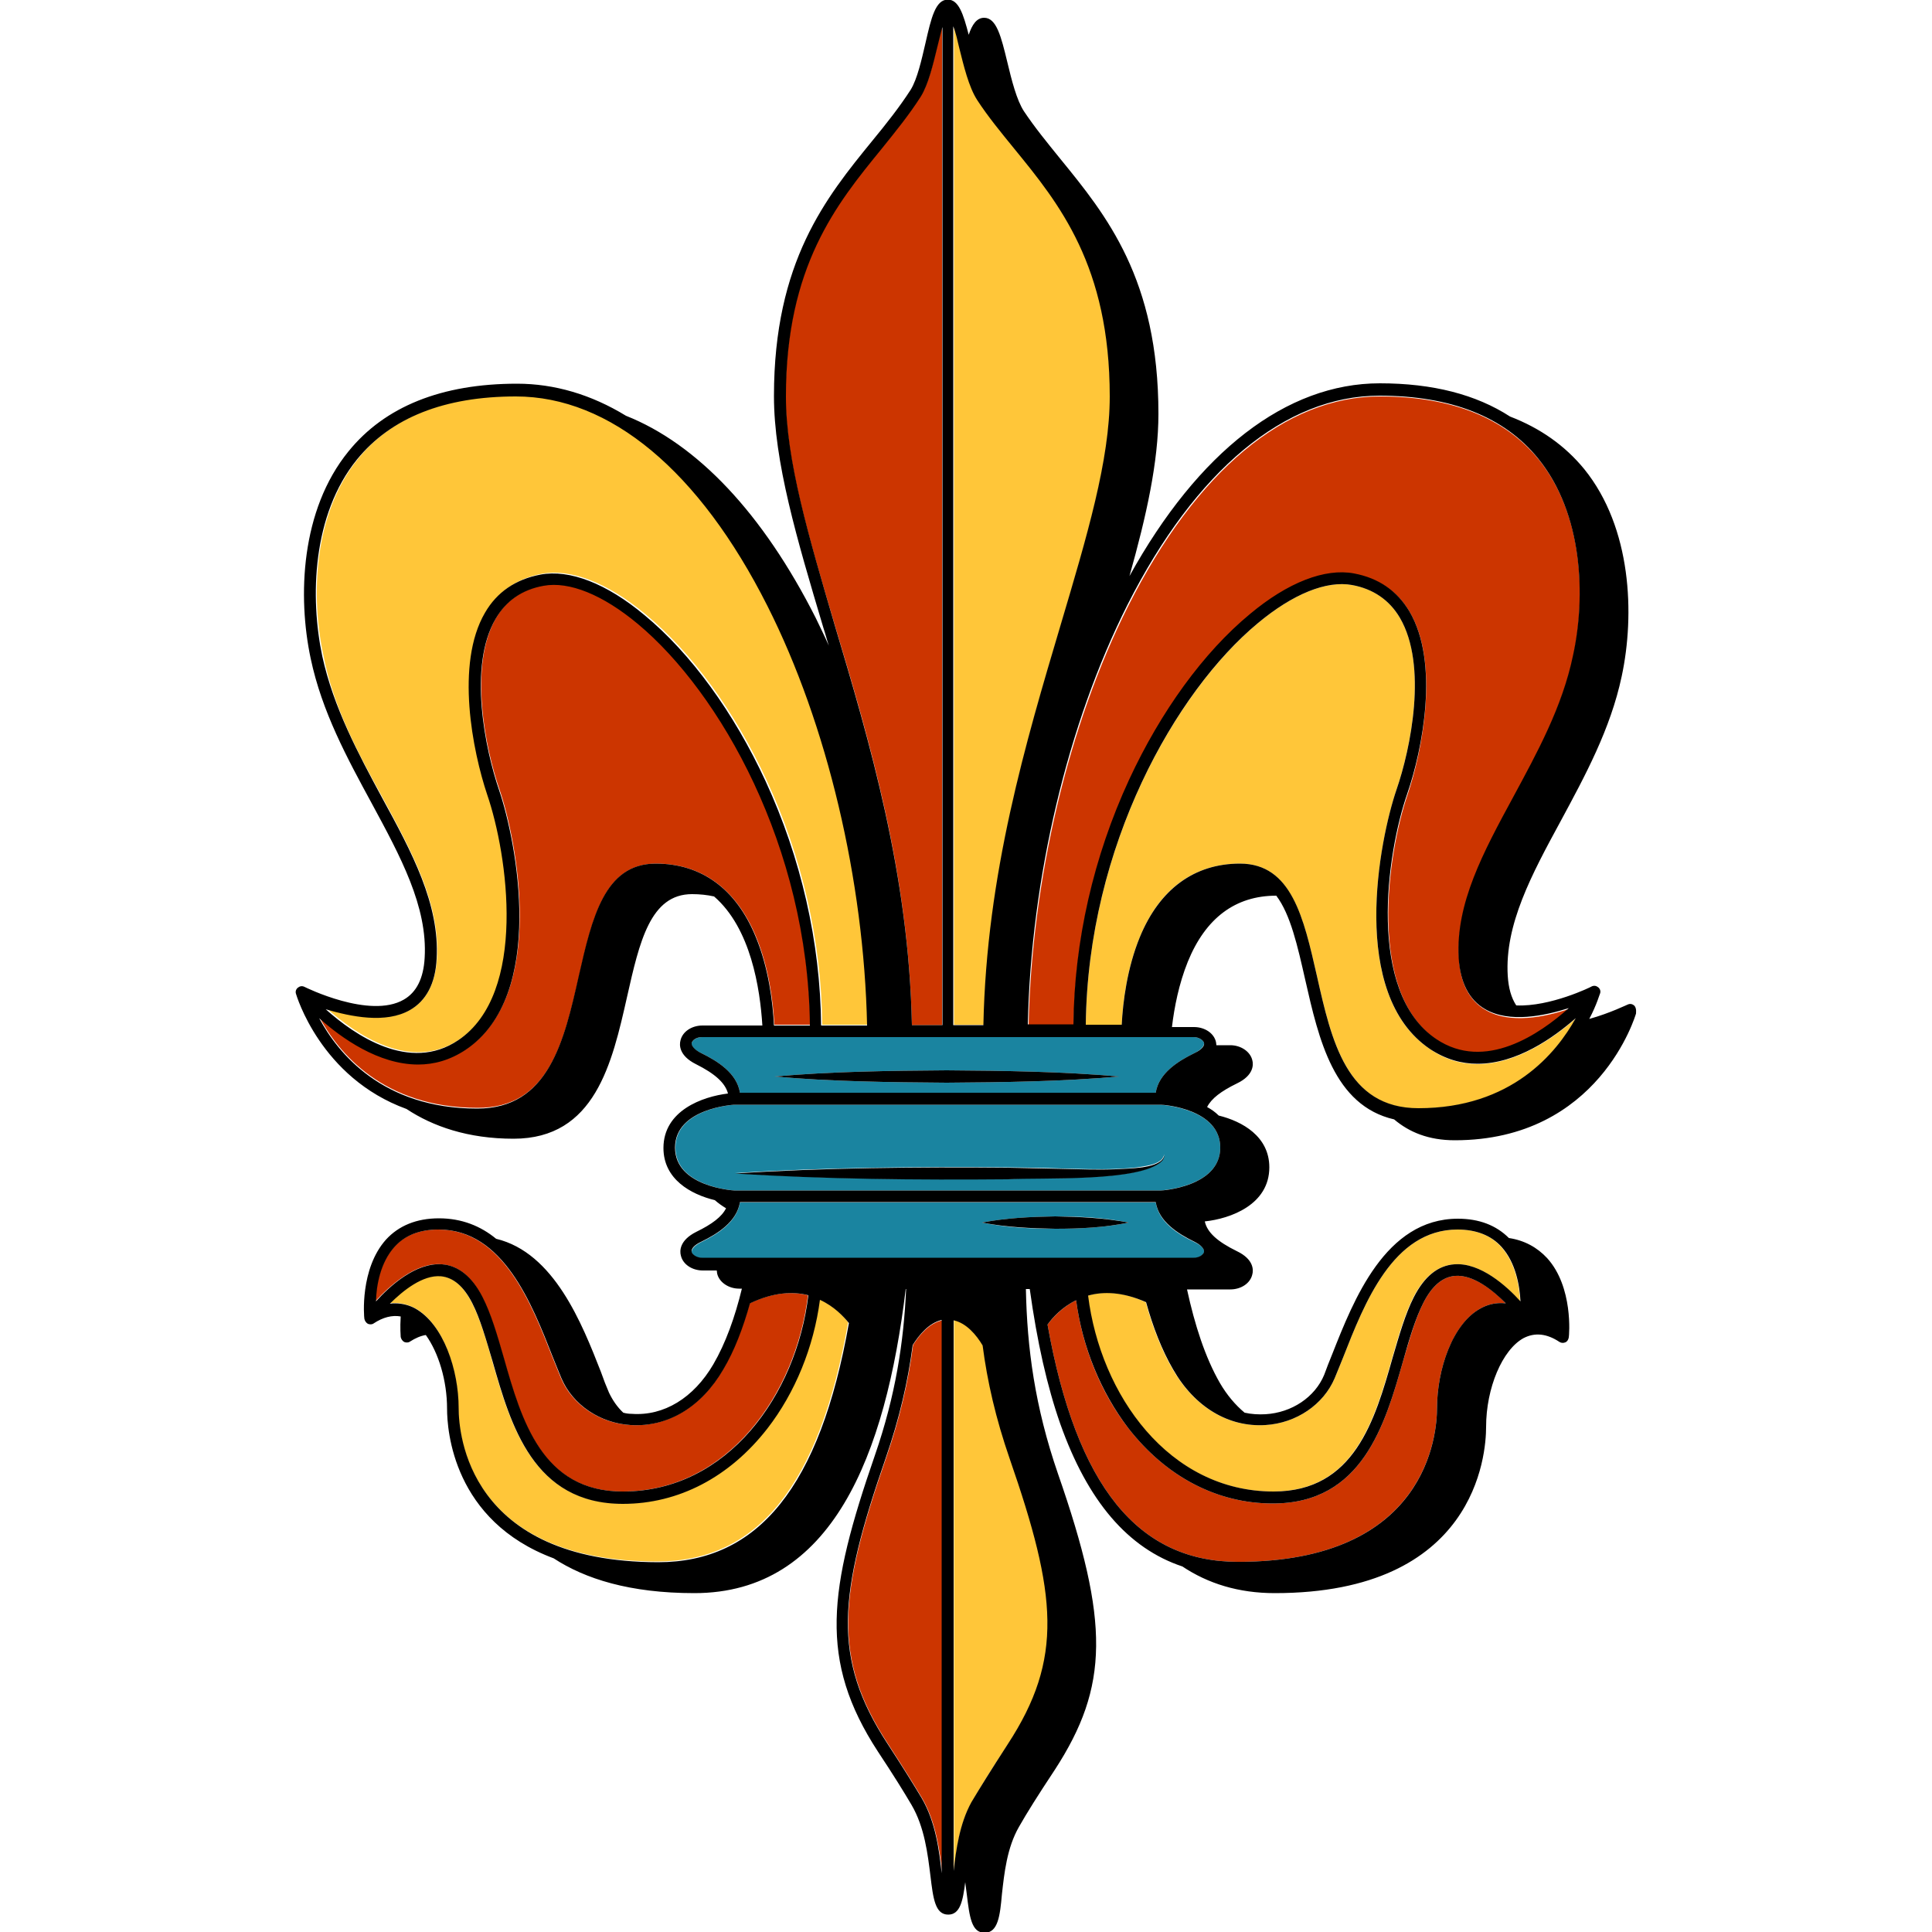 <?xml version="1.0" encoding="utf-8"?>
<!-- Generator: Adobe Illustrator 26.0.3, SVG Export Plug-In . SVG Version: 6.00 Build 0)  -->
<svg version="1.1" id="Layer_1" xmlns="http://www.w3.org/2000/svg" xmlns:xlink="http://www.w3.org/1999/xlink" x="0px" y="0px"
	 viewBox="0 0 500 500" style="enable-background:new 0 0 500 500;" xml:space="preserve">
<style type="text/css">
	.st0{fill:#CC3500;}
	.st1{fill:#FFC639;}
	.st2{fill:#1A84A0;}
</style>
<g>
	<g>
		<path class="st0" d="M236,265.3h7.8V6.9c-0.5,1.7-0.9,3.6-1.3,5.1c-1.1,4.6-2.2,9.7-4.3,12.9c-3,4.7-6.5,9-10.2,13.6
			c-11.6,14.2-24.7,30.3-24.7,64c0,16.5,5.9,36.2,12.7,59.1C225.1,191.9,235.2,226,236,265.3z"/>
		<path class="st1" d="M274.6,161.6c6.8-22.8,12.7-42.6,12.7-59.1c0-33.8-13.1-49.9-24.7-64.1c-3.5-4.2-6.7-8.3-9.6-12.6
			c-2.2-3.4-3.5-8.9-4.7-13.7c-0.4-1.6-0.9-3.6-1.4-5.4v258.5h7.8C255.4,226,265.6,191.9,274.6,161.6z"/>
		<path class="st1" d="M254.4,348.1c-1.7-2.7-4.2-5.7-7.5-6.5v142.5c0.6-5.3,1.4-12.2,4.7-17.9c2.1-3.7,4.9-8.2,9.4-15
			c14.5-22.2,12.7-38.7,0.5-73.9C257.8,367,255.6,357.4,254.4,348.1z"/>
		<path class="st0" d="M236.3,348.1c-1.2,9.3-3.4,18.9-7,29.3c-12.2,35.2-14,51.7,0.5,73.9c4.1,6.3,6.7,10.5,8.8,14
			c3.7,6.3,4.6,13.9,5.3,19.5V341.7C240.5,342.4,237.9,345.5,236.3,348.1z"/>
		<path class="st0" d="M114.3,327.2c4.3,0.3,7.8,3.2,10.5,8.5c2.2,4.3,3.8,9.9,5.5,15.7c4.6,16.2,9.9,34.6,30.8,34.6
			c27.1,0,44.9-25.1,48-50.8c-4-1-9-0.8-15.1,2.1c-1.8,6.4-4.1,12.2-6.9,17.1c-5.7,9.8-14.5,15-24,14.4c-8-0.5-15-5.3-17.9-12.1
			c-0.7-1.6-1.4-3.5-2.2-5.4c-5.5-14-12.9-33.1-29.6-33.1c-4.8,0-8.7,1.5-11.4,4.5c-3.7,4.1-4.7,10.1-4.9,14.1
			C100.8,332.8,107.6,326.6,114.3,327.2z"/>
		<path class="st1" d="M99,206.4c7.7,14.2,14.9,27.5,14.1,41.6c-0.4,6.4-2.7,10.9-6.9,13.3c-6.3,3.6-15.3,1.7-21.6-0.3
			c7.5,6.7,21.7,16.5,34.3,8c18-12.1,12.9-48,7.5-63.5c-3.9-11.3-8.4-33.8-0.6-47.1c3.2-5.4,8-8.7,14.4-9.9
			c7.5-1.4,17.1,2.3,26.9,10.5c12,9.9,23.1,25.2,31.3,42.9c9.2,19.9,14.2,41.8,14.4,63.3h11.9c-0.8-37.7-10.3-77.9-25.8-108.6
			c-17.6-35-40.8-54.2-65.1-54.2c-18.5,0-32.4,5.5-41.1,16.3c-11.6,14.3-12.3,35.7-9,50.9C86.3,183.1,92.7,194.9,99,206.4z"/>
		<path class="st1" d="M212.1,336.3c-1.6,12.2-6.4,24-13.6,33.3c-9.8,12.6-23,19.5-37.4,19.5c-23.2,0-29-20.4-33.7-36.8
			c-1.6-5.7-3.2-11.1-5.3-15.2c-2.2-4.3-4.9-6.6-8.1-6.9c-4.7-0.4-9.8,3.7-13.2,7.1c0.4-0.1,0.9-0.1,1.3-0.1c2.1,0,3.8,0.6,5.2,1.3
			c7.4,4,11.3,16,11.3,25.8c0,6.7,2.5,39.8,51.5,39.8c25.9,0,41.9-19.5,49.4-61.9C218.2,340.5,215.8,337.9,212.1,336.3z"/>
		<path class="st0" d="M149.9,252.5c3.4-14.9,6.5-29,19.9-29c11.8,0,20.8,6.6,25.9,19c3.3,8,4.4,16.8,4.7,22.7h9.3
			c-0.5-46.3-23.3-86.3-44.5-103.9c-9.1-7.6-17.8-11.1-24.4-9.9c-5.5,1-9.7,3.9-12.4,8.5c-7.2,12.3-2.8,33.8,0.9,44.5
			c4.4,12.9,12.4,52.9-8.7,67.1c-4.1,2.7-8.2,3.8-12.3,3.8c-10.2,0-19.8-6.8-25.6-12c4.8,9,16.4,23.4,40.9,23.4
			C142.1,286.8,146,269.4,149.9,252.5z"/>
		<path class="st0" d="M277.9,265.3c0.2-21.6,5.2-43.4,14.4-63.3c8.2-17.7,19.3-33,31.3-42.9c9.8-8.2,19.4-11.9,26.9-10.5
			c6.4,1.2,11.3,4.5,14.4,9.9c7.7,13.2,3.2,35.8-0.6,47.1c-5.3,15.5-10.5,51.4,7.5,63.5c12.6,8.5,26.8-1.3,34.3-8
			c-6.2,2.1-15.3,4-21.6,0.3c-4.2-2.4-6.6-6.9-6.9-13.3c-0.8-14.1,6.4-27.5,14.1-41.6c6.2-11.5,12.6-23.4,15.5-36.7
			c3.2-15.2,2.6-36.6-9-50.9c-8.8-10.8-22.6-16.3-41.1-16.3c-24.4,0-47.5,19.3-65.1,54.2c-15.5,30.7-25,71-25.8,108.6H277.9z"/>
		<path class="st1" d="M370.1,271.5c-21.1-14.1-13.1-54.1-8.7-67.1c3.7-10.8,8.1-32.3,0.9-44.5c-2.7-4.6-6.8-7.5-12.4-8.5
			c-6.6-1.2-15.3,2.3-24.4,9.9c-21.2,17.7-44,57.6-44.5,103.9h9.3c0.3-6,1.4-14.8,4.7-22.7c5.1-12.5,14.1-19,25.9-19
			c13.3,0,16.5,14.1,19.9,29c3.8,16.9,7.8,34.4,26.3,34.4c24.1,0,35.7-14.3,40.7-23.3c-5.8,5.1-15.3,11.8-25.4,11.8
			C378.3,275.4,374.1,274.3,370.1,271.5z"/>
		<path class="st0" d="M376.5,330.2c-3.2,0.3-5.9,2.6-8.1,6.9c-2.1,4.1-3.6,9.5-5.3,15.2c-4.7,16.4-10.5,36.8-33.7,36.8
			c-14.4,0-27.6-6.9-37.4-19.5c-7.2-9.3-11.9-21-13.5-33.1c-3.8,1.9-6.2,4.7-7.4,6.3c7.5,42,23.5,61.4,49.3,61.4
			c49,0,51.5-33.2,51.5-39.8c0-9.8,3.9-21.7,11.3-25.8c1.6-0.9,3.8-1.6,6.5-1.3C386.4,333.9,381.3,329.8,376.5,330.2z"/>
		<path class="st1" d="M377.2,318.2c-16.7,0-24.1,19.1-29.6,33.1c-0.8,2-1.5,3.8-2.2,5.4c-2.9,6.8-9.9,11.6-17.9,12.1
			c-9.6,0.6-18.3-4.6-24-14.4c-2.9-5-5.2-10.9-7-17.4c-6.1-2.8-11.1-2.9-15-1.7c3.2,25.7,20.9,50.7,48,50.7
			c20.9,0,26.2-18.4,30.8-34.6c1.7-5.9,3.3-11.4,5.5-15.7c2.7-5.3,6.3-8.2,10.5-8.5c6.8-0.5,13.5,5.6,17.1,9.6
			c-0.2-4-1.2-10-4.9-14.1C385.8,319.7,382,318.2,377.2,318.2z"/>
		<path class="st2" d="M299.1,311.2H191.5c-0.8,5.1-5.8,8.2-10.1,10.3c-1.6,0.8-2.5,1.8-2.4,2.6c0.2,0.7,1.2,1.5,2.7,1.5h127.2
			c1.4,0,2.5-0.8,2.7-1.5c0.2-0.8-0.7-1.8-2.4-2.6C304.8,319.4,299.9,316.3,299.1,311.2z M273.1,318c-6.4,0-12.7-0.3-19-1.6
			c6.3-1.2,12.7-1.5,19-1.6c6.4,0,12.7,0.3,19,1.6C285.9,317.7,279.5,318,273.1,318z"/>
		<path class="st2" d="M308.9,268.4H181.7c-1.4,0-2.5,0.8-2.7,1.5c-0.2,0.8,0.7,1.8,2.4,2.6c4.3,2.1,9.3,5.2,10.1,10.3h107.6
			c0.8-5.1,5.8-8.2,10.1-10.3c1.6-0.8,2.5-1.8,2.4-2.6C311.4,269.2,310.3,268.4,308.9,268.4z M245,280.2c-14.7-0.1-30-0.3-44.6-1.6
			c14.6-1.3,29.9-1.5,44.6-1.6c14.7,0.1,30,0.3,44.6,1.6C274.9,279.9,259.7,280.1,245,280.2z"/>
		<path class="st2" d="M315.8,297c0-10-14.6-11-15.4-11.1H190.1c-0.1,0-15.3,0.9-15.3,11.1s15.2,11.1,15.4,11.1l110.4,0
			C300.6,308,315.8,307.2,315.8,297z M300.7,300.4c-5.6,5.5-31.3,4.2-40,4.7c-23.2,0.2-47.4,0-70.5-1.5c23.1-1.5,47.3-1.7,70.5-1.5
			c4.7,0.1,9.4,0.1,14.1,0.3c4.7,0.1,9.4,0.3,14,0.1c2.3-0.1,4.7-0.2,6.9-0.6c1.7-0.3,3.5-0.6,4.8-1.7c0.4-0.4,0.7-0.9,0.8-1.5
			C301.3,299.4,301.1,300,300.7,300.4z"/>
	</g>
	<g>
		<path d="M422.9,260.2c-0.5-0.4-1.1-0.5-1.7-0.2c-0.1,0-4.5,2.2-9.9,3.7c2-3.8,2.7-6.5,2.8-6.6c0.2-0.6,0-1.2-0.5-1.6
			c-0.5-0.4-1.1-0.5-1.7-0.2c-0.1,0.1-10.7,5.3-19.5,4.9c-1.3-2-2-4.5-2.2-7.7c-0.8-13.2,6.2-26.2,13.7-40
			c6.3-11.7,12.9-23.8,15.8-37.5c3.4-15.9,2.6-38.4-9.7-53.6c-5-6.1-11.4-10.6-19.2-13.6c-8.8-5.7-20-8.6-33.7-8.6
			c-24.2,0-47,17.7-64.8,49.9c4.4-15.6,7.5-29.6,7.5-42c0-34.9-13.5-51.4-25.4-66c-3.4-4.2-6.6-8.1-9.4-12.3
			c-1.9-2.9-3.2-8.1-4.3-12.7c-1.6-6.6-2.8-11.5-6-11.5c-1.9,0-3.1,1.7-4,4.4c-1.4-5.4-2.6-9.1-5.4-9.1c-3.2,0-4.3,4.7-5.8,11.3
			c-1,4.3-2.1,9.2-3.8,12c-2.9,4.5-6.3,8.8-10,13.3c-11.9,14.6-25.4,31.2-25.4,66c0,17,5.9,36.9,12.8,60c0.5,1.5,0.9,3.1,1.4,4.6
			c-1.1-2.5-2.3-4.9-3.4-7.2c-13.7-27.1-30.7-45-49.1-52.3c-9-5.5-18.5-8.3-28.2-8.3c-19.5,0-34.2,5.9-43.6,17.5
			C77.8,132,77,154.4,80.4,170.4c2.9,13.8,9.5,25.9,15.8,37.5c7.4,13.7,14.5,26.7,13.7,40c-0.3,5.3-2.1,8.9-5.4,10.8
			c-8.8,5.1-25.5-3.2-25.7-3.3c-0.6-0.3-1.2-0.2-1.7,0.2c-0.5,0.4-0.7,1-0.5,1.6c0.1,0.3,6.3,21.7,28.6,29.8
			c6.8,4.5,15.9,7.7,27.7,7.7c21.1,0,25.5-19.5,29.4-36.8c3.2-14.2,6-26.5,16.8-26.5c2,0,3.9,0.2,5.7,0.6
			c9.5,8.2,11.9,23.8,12.5,33.4h-15.5c-2.8,0-5.2,1.6-5.7,3.9c-0.3,1.1-0.4,3.9,4,6.1c5,2.5,7.6,4.9,8.3,7.6
			c-6.6,0.8-16.7,4.4-16.7,14.1c0,8.1,7.1,12,13.3,13.5c0.9,0.8,1.9,1.5,2.9,2.1c-1.1,2.2-3.6,4.1-7.7,6.1c-4.4,2.2-4.3,5-4,6.1
			c0.5,2.3,2.9,3.9,5.7,3.9h3.6c0,0.3,0.1,0.6,0.1,0.8c0.5,2.2,2.9,3.9,5.7,3.9h0.7c-1.8,7.4-4.2,14.1-7.4,19.6
			c-5.1,8.7-12.8,13.4-21.1,12.8c-0.7,0-1.5-0.1-2.2-0.3c-1.6-1.5-2.8-3.3-3.7-5.2c-0.7-1.6-1.4-3.4-2.1-5.4
			c-4.9-12.5-12.1-30.8-27.1-34.4c-4-3.3-8.9-5.3-14.8-5.3c-5.8,0-10.4,1.9-13.7,5.5c-6.8,7.6-5.7,20-5.6,20.5
			c0.1,0.5,0.4,1,0.9,1.3c0.5,0.2,1.1,0.2,1.5-0.1c2.4-1.6,4.8-2.2,7-1.8c-0.2,3,0,5.1,0,5.3c0.1,0.5,0.4,1,0.9,1.3
			c0.5,0.2,1.1,0.2,1.5-0.1c1.4-0.9,2.8-1.5,4.1-1.7c3.3,4.6,5.5,11.8,5.5,19.1c0,5.6,1.6,29,27.6,38.7c8.1,5.3,19.7,9,36.4,9
			c35.6,0,49.5-35.6,54.7-78.7h0.1c-0.6,13.6-2.7,27.5-8.1,43.1c-12,34.7-14.6,53,0.8,76.6c4.1,6.2,6.7,10.4,8.7,13.8
			c3.4,5.8,4.2,12.8,4.9,18.4c0.7,5.8,1.2,10,4.6,10c3.1,0,3.8-3.6,4.4-8.4c0.1,1.1,0.3,2.1,0.4,3.1c0.7,5.8,1.2,10,4.6,10
			c3.5,0,4-4.4,4.5-10c0.6-5.4,1.3-12,4.4-17.4c2.1-3.7,4.8-8,9.3-14.8c14-21.6,14.2-38.1,0.8-76.6c-6-17.4-8-32.6-8.3-47.8h1
			c1.9,13.7,4.5,25.2,7.9,34.9c7.1,20,17.5,32.2,31.6,36.9c6.6,4.4,14.5,6.9,23.9,6.9c52,0,54.7-35.8,54.7-43c0-10.1,4.2-20,9.7-23
			c2.9-1.5,6-1.2,9.3,1c0.5,0.3,1,0.3,1.5,0.1c0.5-0.2,0.8-0.7,0.9-1.3c0.1-0.5,1.2-13-5.6-20.5c-2.6-2.8-5.9-4.6-9.9-5.2
			c-3.3-3.3-7.7-5-13.2-5c-18.8,0-27,21.1-32.5,35c-0.8,1.9-1.5,3.8-2.1,5.4c-2.4,5.8-8.4,9.8-15.2,10.2c-1.8,0.1-3.6,0-5.4-0.4
			c-2.4-2-4.6-4.6-6.4-7.7c-3.8-6.6-6.5-15-8.5-24.2h11.2c2.8,0,5.2-1.6,5.7-3.9c0.3-1.1,0.4-3.9-4-6c-5.1-2.5-7.7-4.9-8.3-7.7
			c6.6-0.7,16.7-4.3,16.7-14c0-8-7-11.9-13.1-13.4c-0.9-0.9-1.9-1.6-3-2.2c1.1-2.2,3.6-4.1,7.7-6.1c4.4-2.1,4.3-4.9,4-6
			c-0.5-2.2-2.9-3.9-5.7-3.9h-3.6c0-0.3-0.1-0.6-0.1-0.8c-0.5-2.3-2.9-3.9-5.7-3.9h-5.7c0.6-5.1,1.8-11.2,4.1-16.9
			c4.6-11.3,12.3-17.1,22.9-17.1c3.7,4.9,5.5,13,7.5,21.8c3.5,15.4,7.4,32.5,23,36.1c3.9,3.3,8.9,5.4,15.7,5.4
			c37.4,0,46.8-32.5,46.9-32.8C423.5,261.2,423.3,260.6,422.9,260.2z M357,102.4c18.5,0,32.4,5.5,41.1,16.3
			c11.6,14.3,12.3,35.7,9,50.9c-2.8,13.4-9.3,25.2-15.5,36.7c-7.7,14.2-14.9,27.5-14.1,41.6c0.4,6.4,2.7,10.9,6.9,13.3
			c6.3,3.6,15.3,1.7,21.6-0.3c-7.5,6.7-21.7,16.5-34.3,8c-18-12.1-12.9-48-7.5-63.5c3.9-11.3,8.4-33.8,0.6-47.1
			c-3.2-5.4-8-8.7-14.4-9.9c-7.5-1.4-17.1,2.3-26.9,10.5c-12,9.9-23.1,25.2-31.3,42.9c-9.2,19.9-14.2,41.8-14.4,63.3H266
			c0.8-37.7,10.3-77.9,25.8-108.6C309.4,121.7,332.6,102.4,357,102.4z M248.2,12.2c1.2,4.8,2.5,10.3,4.7,13.7
			c2.8,4.3,6.1,8.3,9.6,12.6c11.6,14.2,24.7,30.3,24.7,64.1c0,16.5-5.9,36.2-12.7,59.1c-9,30.3-19.2,64.4-20,103.6h-7.8V6.8
			C247.4,8.5,247.8,10.6,248.2,12.2z M203.4,102.6c0-33.7,13.1-49.8,24.7-64c3.7-4.6,7.2-8.9,10.2-13.6c2-3.2,3.2-8.4,4.3-12.9
			c0.4-1.5,0.8-3.4,1.3-5.1v258.3H236c-0.8-39.2-11-73.4-20-103.6C209.3,138.8,203.4,119.1,203.4,102.6z M106.1,261.4
			c4.2-2.4,6.6-6.9,6.9-13.3c0.8-14.1-6.4-27.5-14.1-41.6c-6.2-11.5-12.6-23.4-15.5-36.7c-3.2-15.2-2.6-36.6,9-50.9
			c8.8-10.8,22.6-16.3,41.1-16.3c24.4,0,47.5,19.3,65.1,54.2c15.5,30.7,25,71,25.8,108.6h-11.9c-0.2-21.6-5.2-43.4-14.4-63.3
			c-8.2-17.7-19.3-33-31.3-42.9c-9.8-8.2-19.4-11.9-26.9-10.5c-6.4,1.2-11.3,4.5-14.4,9.9c-7.7,13.2-3.2,35.8,0.6,47.1
			c5.3,15.5,10.5,51.4-7.5,63.5c-12.6,8.5-26.8-1.3-34.3-8C90.8,263.1,99.8,265,106.1,261.4z M195.6,242.5
			c-5.1-12.5-14.1-19-25.9-19c-13.3,0-16.5,14.1-19.9,29c-3.8,16.9-7.8,34.4-26.3,34.4c-24.5,0-36.1-14.4-40.9-23.4
			c5.8,5.2,15.4,12,25.6,12c4.1,0,8.2-1.1,12.3-3.8c21.1-14.1,13.1-54.1,8.7-67.1c-3.7-10.8-8.1-32.3-0.9-44.5
			c2.7-4.6,6.8-7.5,12.4-8.5c6.6-1.2,15.3,2.3,24.4,9.9c21.2,17.7,44,57.6,44.5,103.9h-9.3C200,259.3,198.9,250.5,195.6,242.5z
			 M181.7,325.5c-1.4,0-2.5-0.8-2.7-1.5c-0.2-0.8,0.7-1.8,2.4-2.6c4.3-2.1,9.3-5.2,10.1-10.3h107.6c0.8,5.1,5.8,8.2,10.1,10.3
			c1.6,0.8,2.5,1.8,2.4,2.6c-0.2,0.7-1.2,1.5-2.7,1.5H181.7z M102.1,322.7c2.7-3,6.5-4.5,11.4-4.5c16.7,0,24.1,19.1,29.6,33.1
			c0.8,1.9,1.5,3.8,2.2,5.4c2.9,6.8,9.9,11.6,17.9,12.1c9.6,0.6,18.3-4.6,24-14.4c2.9-4.9,5.1-10.7,6.9-17.1
			c6.1-2.9,11.1-3.1,15.1-2.1c-3.1,25.8-20.9,50.8-48,50.8c-20.9,0-26.2-18.4-30.8-34.6c-1.7-5.9-3.3-11.4-5.5-15.7
			c-2.7-5.3-6.3-8.2-10.5-8.5c-6.8-0.5-13.5,5.6-17.1,9.6C97.4,332.8,98.4,326.8,102.1,322.7z M118.7,364.4
			c0-9.8-3.9-21.7-11.3-25.8c-1.3-0.7-3.1-1.3-5.2-1.3c-0.4,0-0.8,0-1.3,0.1c3.4-3.4,8.5-7.5,13.2-7.1c3.2,0.3,5.9,2.6,8.1,6.9
			c2.1,4.1,3.6,9.5,5.3,15.2c4.7,16.4,10.5,36.8,33.7,36.8c14.4,0,27.6-6.9,37.4-19.5c7.2-9.3,12-21.1,13.6-33.3
			c3.7,1.7,6.1,4.3,7.5,6c-7.5,42.4-23.5,61.9-49.4,61.9C121.1,404.2,118.7,371,118.7,364.4z M238.5,465.3c-2.1-3.5-4.7-7.7-8.8-14
			c-14.5-22.2-12.7-38.7-0.5-73.9c3.6-10.4,5.8-20,7-29.3c1.7-2.7,4.2-5.7,7.5-6.5v143.2C243.1,479.2,242.2,471.6,238.5,465.3z
			 M246.8,484.2V341.7c3.3,0.7,5.9,3.8,7.5,6.5c1.2,9.3,3.4,18.9,7,29.3c12.2,35.2,14,51.7-0.5,73.9c-4.4,6.8-7.2,11.3-9.4,15
			C248.3,472,247.4,478.9,246.8,484.2z M271.1,342.8c1.2-1.7,3.7-4.5,7.4-6.3c1.6,12.1,6.4,23.8,13.5,33.1
			c9.8,12.6,23,19.5,37.4,19.5c23.2,0,29-20.4,33.7-36.8c1.6-5.7,3.2-11.1,5.3-15.2c2.2-4.3,4.9-6.6,8.1-6.9
			c4.8-0.4,9.8,3.7,13.2,7.1c-2.7-0.3-4.9,0.4-6.5,1.3c-7.4,4-11.3,16-11.3,25.8c0,6.7-2.5,39.8-51.5,39.8
			C294.6,404.2,278.6,384.8,271.1,342.8z M327.5,368.8c8-0.5,15-5.3,17.9-12.1c0.7-1.6,1.4-3.5,2.2-5.4c5.5-14,12.9-33.1,29.6-33.1
			c4.8,0,8.7,1.5,11.4,4.5c3.7,4.1,4.7,10.1,4.9,14.1c-3.6-4-10.4-10.1-17.1-9.6c-4.3,0.3-7.8,3.2-10.5,8.5
			c-2.2,4.3-3.8,9.9-5.5,15.7c-4.6,16.2-9.9,34.6-30.8,34.6c-27.1,0-44.8-25-48-50.7c3.9-1.1,8.9-1,15,1.7c1.8,6.5,4.1,12.4,7,17.4
			C309.2,364.2,318,369.4,327.5,368.8z M315.8,297c0,10.2-15.2,11.1-15.3,11.1l-110.4,0c-0.2,0-15.4-0.9-15.4-11.1
			s15.2-11.1,15.3-11.1h110.4C301.3,285.9,315.8,287,315.8,297z M308.9,268.4c1.4,0,2.5,0.8,2.7,1.5c0.2,0.8-0.7,1.8-2.4,2.6
			c-4.3,2.1-9.3,5.2-10.1,10.3H191.5c-0.8-5.1-5.8-8.2-10.1-10.3c-1.6-0.8-2.5-1.8-2.4-2.6c0.2-0.7,1.2-1.5,2.7-1.5H308.9z
			 M340.8,252.5c-3.4-14.9-6.5-29-19.9-29c-11.8,0-20.8,6.6-25.9,19c-3.3,8-4.4,16.8-4.7,22.7H281c0.5-46.3,23.3-86.3,44.5-103.9
			c9.1-7.6,17.8-11.1,24.4-9.9c5.5,1,9.7,3.9,12.4,8.5c7.2,12.3,2.8,33.8-0.9,44.5c-4.4,12.9-12.4,52.9,8.7,67.1
			c4.1,2.7,8.2,3.8,12.3,3.8c10.1,0,19.6-6.7,25.4-11.8c-5,9-16.6,23.3-40.7,23.3C348.5,286.8,344.6,269.4,340.8,252.5z"/>
		<path d="M289.6,278.6c-14.6-1.3-29.9-1.5-44.6-1.6c-14.7,0.1-30,0.3-44.6,1.6c14.6,1.3,29.9,1.5,44.6,1.6
			C259.7,280.1,274.9,279.9,289.6,278.6z"/>
		<path d="M288.8,302.6c-4.7,0.2-9.3,0-14-0.1c-4.7-0.1-9.4-0.2-14.1-0.3c-23.2-0.2-47.4,0-70.5,1.5c23.1,1.5,47.3,1.7,70.5,1.5
			c8.8-0.5,34.4,0.8,40-4.7c0.4-0.4,0.7-1.1,0.6-1.6c0,0.6-0.4,1.1-0.8,1.5c-1.4,1.1-3.1,1.4-4.8,1.7
			C293.4,302.4,291.1,302.5,288.8,302.6z"/>
		<path d="M254.1,316.4c6.3,1.2,12.7,1.5,19,1.6c6.4,0,12.7-0.3,19-1.6c-6.3-1.2-12.7-1.5-19-1.6
			C266.7,314.9,260.4,315.2,254.1,316.4z"/>
	</g>
</g>
</svg>
